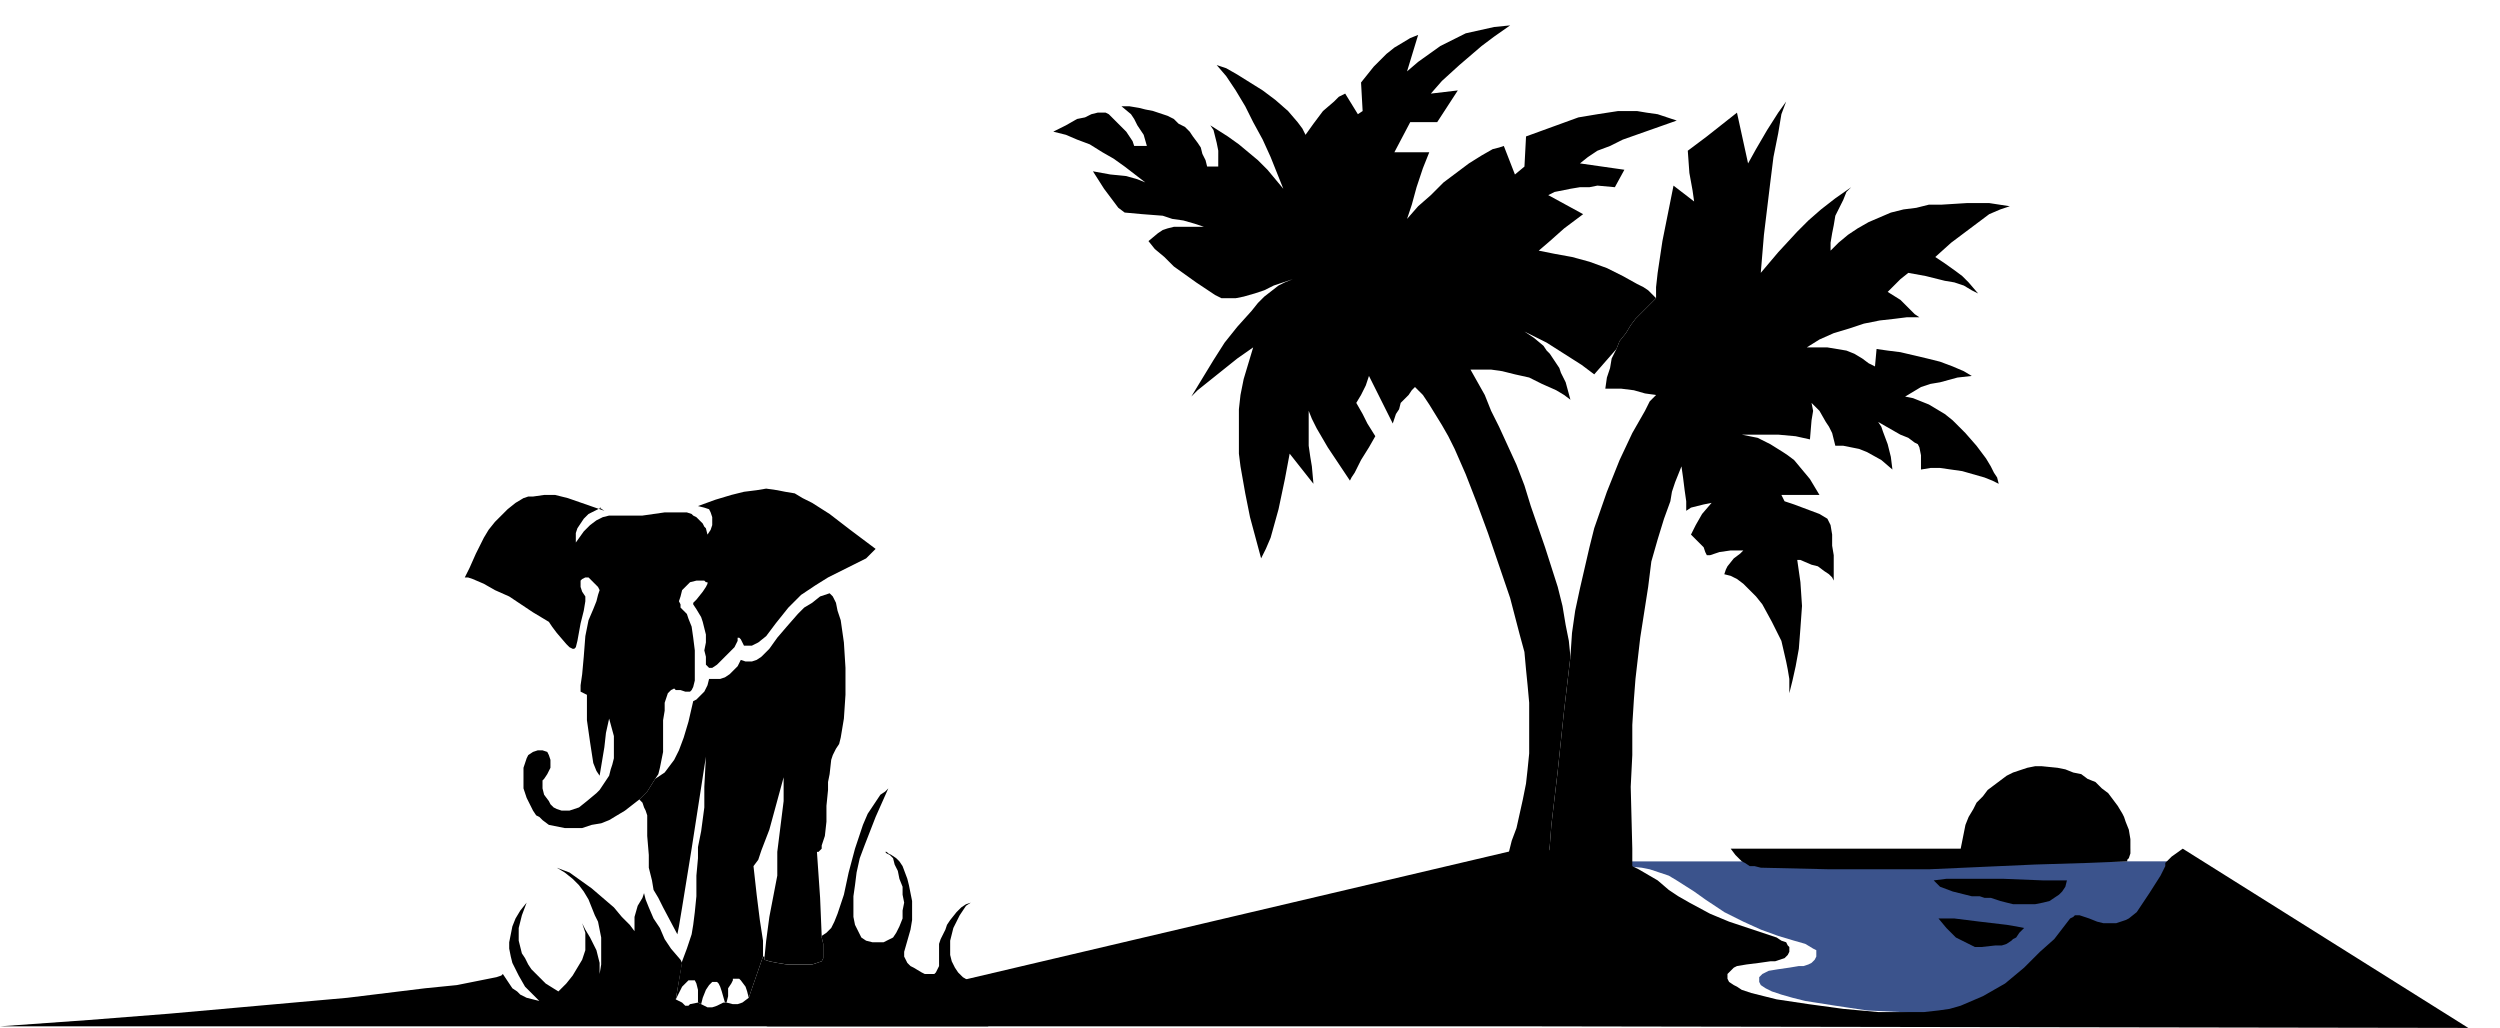 <svg xmlns="http://www.w3.org/2000/svg" fill-rule="evenodd" height="108" preserveAspectRatio="none" stroke-linecap="round" viewBox="0 0 1576 648" width="262.667"><style>.brush1{fill:#000}.pen2{stroke:none}</style><path class="pen2" fill-rule="nonzero" style="fill:#3b538c" d="M1111 543h265l-6 5-3 2-2 3-2 6-6 10-4 6-4 5-4 4-3 1-2 1-3 1h-7l-5-1-3-2-4-1-3-1h-2l-1 1-2 1-9 11-8 9-10 9-6 4-5 5-6 4-7 3-6 3-7 3-7 2-3 1h-4l-7 1h-18l-9-1-21-1-20-3-19-3-8-2-7-2-6-2-4-2-3-2-1-2v-3l2-2 2-1 2-1 6-1 7-1 6-1h3l3-1 2-1 2-2 1-2v-4l-2-1-5-3-7-2-10-3-11-4-11-5-6-3-6-3-6-4-6-4-7-5-11-7-5-3-6-2-6-2-5-1-20-2-14-1-12-1h122z"/><path class="pen2 brush1" fill-rule="nonzero" d="M959 535 483 647h476l597 1-180-113-7 5-3 3-1 1v2l-3 6-7 11-4 6-4 6-5 4-2 1-3 1-3 1h-8l-4-1-5-2-3-1-3-1h-3l-1 1-2 1-10 13-9 8-10 10-6 5-6 5-7 4-7 4-7 3-7 3-7 2-7 1-9 1h-29l-22-2-22-3-20-3-8-2-8-2-6-2-3-2-2-1-3-2-1-2v-3l2-2 2-2 2-1 6-1 8-1 7-1h3l3-1 3-1 2-2 1-2v-3l-1-1-1-2-3-1-3-2-18-6-12-4-12-5-13-7-7-4-6-4-7-6-12-7-6-3-6-3-7-2-5-1-25-3h-13l-12-1z"/><path class="pen2 brush1" fill-rule="nonzero" d="M1343 535v-6l-1-6-2-5-1-3-1-2-3-5-3-4-3-4-4-3-4-4-5-2-4-3-5-1-5-2-5-1-10-1h-4l-5 1-9 3-2 1-2 1-4 3-4 3-4 3-3 4-4 4-2 4-3 5-2 5-1 5-1 5-1 5h-145l3 4 4 4 2 1 3 2h3l4 1 43 1h63l67-3 33-1 25-1v-1l1-1 1-3v-3zm-40 20h-15l-25-1h-36l-8 1 2 2 2 2 8 3 8 2 4 1h5l3 1h4l6 2 8 2h14l5-1 4-1 3-2 3-2 1-1 1-1 2-3 1-4zm-27 30-5-1-6-1-17-2-16-2h-10l5 6 6 6 4 2 4 2 4 2h4l9-1h4l3-1 3-2 1-1 2-1 2-3 3-3zm-873-81-9 7-5 3-5 3-5 2-6 1-6 2h-11l-5-1-5-1-4-3-2-2-2-1-2-3-1-2-3-6-1-3-1-3v-13l1-3 1-3 1-2 3-2 3-1h3l3 1 1 2 1 3v5l-1 2-1 2-2 3-1 1v5l1 4 3 4 1 2 2 2 2 1 3 1h5l3-1 3-1 5-4 6-5 2-2 2-3 4-6 1-4 1-3 1-4v-14l-3-11-2 9-1 9-3 18-2-3-2-5-2-13-2-14v-16l-2-1-2-1v-4l1-7 1-11 1-13 2-10 3-7 2-5 1-4 1-3-1-2-1-1-3-3-2-2h-2l-2 1-1 1v4l1 3 2 3v3l-1 6-2 8-2 11-1 4-1 1h-1l-2-1-2-2-6-7-3-4-2-3-10-6-15-10-9-4-7-4-7-3-3-1h-2l3-6 4-9 5-10 3-5 4-5 2-2 2-2 4-4 5-4 5-3 3-1h3l7-1h7l4 1 4 1 23 8-3-2h-1 2l-4 2-4 2-3 3-2 3-2 3-1 3v6l5-7 4-4 4-3 4-2 4-1h21l7-1 7-1h14l3 1 1 1 2 1 2 2 2 2 1 2 1 1 1 4 2-3 1-3v-5l-1-3-1-2-3-1-4-1 11-4 10-3 8-2 8-1 6-1 7 1 5 1 6 1 5 3 6 3 11 7 13 10 16 12-6 6-8 4-16 8-8 5-9 6-8 8-4 5-4 5-3 4-3 4-5 4-4 2h-5l-1-2-1-2-1-1h-1v2l-2 4-2 2-2 2-2 2-2 2-3 3-3 2h-2l-1-1-1-1v-5l-1-4 1-5v-5l-1-4-1-4-1-3-3-5-2-3v-1l2-2 4-5 2-3 1-2v-1h-1l-1-1h-5l-4 1-3 3-2 2-1 4-1 3 1 2v2l1 1 2 2 1 1 1 3 2 5 1 7 1 8v19l-1 4-1 2-1 1h-3l-3-1h-3l-1-1-2 1-1 1-1 1-1 3-1 3v5l-1 6v20l-1 5-1 5-1 4-2 3-5 8-3 3-2 2z"/><path class="pen2 brush1" fill-rule="nonzero" d="m518 591 1 4v9l-1 2-3 1-3 1h-16l-6-1-5-1-3-1v-2l1-10 2-15 5-26v-15l2-16 2-16v-15l-9 33-5 13-2 6-3 4 1 9 1 9 2 16 2 13v10l-9 26-1-4-1-3-3-4-1-1h-4v1l-1 2-2 3v5l-1 4h-1l-2-7-1-3-1-2-1-1h-3l-2 2-2 3-2 5-1 4-2-1v-8l-1-4-1-2h-4l-1 1-3 3-2 4-2 4 4-24 3-8 3-9 1-6 1-8 1-10v-13l1-11v-7l2-10 2-15v-13l1-19-9 58-6 37-2 12-1 5-9-17-3-6-3-5-1-6-2-8v-8l-1-12v-13l-1-3-1-2-1-3-2-2 2-2 3-3 5-8 6-4 3-4 3-4 3-6 3-8 3-10 3-13 2-1 2-2 3-3 1-2 1-2 1-4h7l3-1 3-2 2-2 3-3 2-4 3 1h4l3-1 3-2 2-2 3-3 5-7 6-7 7-8 4-4 5-3 5-4 6-2 1 1 1 1 2 4 1 5 2 6 2 14 1 16v17l-1 15-1 6-1 6-1 4-2 3-2 4-1 3-1 9-1 5v5l-1 10v10l-1 9-2 6v2l-1 1-1 1h-1l2 29 1 24v1z"/><path class="pen2 brush1" fill-rule="nonzero" d="m518 590 3-2 3-3 2-4 2-5 4-12 3-14 4-15 5-15 3-7 4-6 4-6 3-2 2-2-4 9-4 9-7 18-3 8-2 9-1 8-1 7v13l1 5 2 4 2 4 3 2 4 1h7l2-1 2-1 2-1 2-3 2-4 2-5v-5l1-5-1-5v-5l-2-5-1-5-2-4-1-4-2-2-2-1-1-1h-1 2l1 1 2 1 3 2 2 2 2 3 3 8 1 4 1 5 1 5v12l-1 6-2 7-2 7v3l1 2 1 2 2 2 2 1 5 3 2 1h6l1-1 1-2 1-2v-14l1-3 3-6 1-3 2-3 4-5 3-3 3-2 3-1-3 2-2 3-2 3-2 4-2 4-1 4-1 4v9l1 4 2 4 2 3 3 3 5 3h2l3 1 6 1v26H0l56-4 51-4 56-5 56-5 49-6 20-2 15-3 10-2 3-1 1-1 4 6 2 3 3 2 2 2 4 2 4 1 4 1-4-4-5-5-4-7-4-8-1-4-1-5v-4l1-5 1-5 2-5 3-5 4-5-3 8-2 8v8l1 4 1 4 2 3 2 4 2 3 3 3 6 6 8 5 5-5 4-5 3-5 3-5 1-3 1-3v-11l-2-6 2 4 3 5 4 8 1 4 1 4v7l1-6v-17l-1-5-1-5-2-4-2-5-2-5-3-5-3-4-4-4-5-4-5-3 8 3 7 5 7 5 7 6 7 6 5 6 5 5 3 4v-9l2-7 3-5 1-3 1 4 2 5 3 7 4 6 3 7 4 6 6 7 1 2-4 23 4 2 1 1 1 1h2l1-1 5-1 2 1 4 2h3l3-1 4-2h2l4 1h3l3-1 4-3 9-26h1v2l3 1 5 1 6 1h16l3-1 3-1 1-2v-9l-1-4v-1zm458-49 7 2 8 2 7 4 8 3 14 8 9 7v-32l-1-39 1-20v-19l1-16 1-13 3-26 5-32 1-8 1-8 4-14 4-13 4-11 1-6 2-6 2-5 2-5 1 7 1 8 1 7v6l3-2 4-1 4-1 5-1-6 7-4 7-3 6 1 1 3 3 4 4 1 3 1 2h2l6-2 7-1h8l-2 2-4 3-4 5-1 2-1 3 4 1 4 2 4 3 4 4 4 4 4 5 6 11 3 6 3 6 3 13 1 5 1 6v9l2-8 2-9 2-11 1-13 1-14-1-15-1-7-1-7h2l7 3 4 1 4 3 3 2 2 2 1 2v-16l-1-6v-7l-1-6-2-4-5-3-8-3-8-3-3-1-3-1-2-4h24l-3-5-3-5-5-6-5-6-4-3-3-2-8-5-4-2-4-2-5-1-5-1h23l11 1 9 2 1-12 1-6-1-5 5 5 4 7 2 3 2 4 2 8h5l5 1 5 1 5 2 9 5 7 6-1-8-2-8-3-8-1-3-2-3 14 8 5 2 4 3 2 1 1 2 1 5v9l6-1h6l7 1 7 1 14 4 5 2 4 2-1-4-2-3-2-4-3-5-6-8-7-8-8-8-5-4-5-3-5-3-5-2-5-2-5-1 5-3 5-3 6-2 6-1 11-3 9-1-5-3-7-3-8-3-8-2-17-4-8-1-7-1-1 11-4-2-4-3-5-3-5-2-6-1-6-1h-13l8-5 9-4 10-3 9-3 10-2 9-1 8-1h8l-3-2-3-3-6-6-8-5 8-8 5-4 11 2 12 3 6 1 6 2 5 3 4 2-6-7-4-4-4-3-7-5-6-4 10-9 12-9 12-9 7-3 6-2-13-2h-14l-16 1h-8l-8 2-8 1-8 2-7 3-7 3-7 4-6 4-6 5-5 5v-5l1-6 1-5 1-6 5-10 2-5 3-3-10 7-9 7-8 7-7 7-12 13-11 13 2-24 4-33 2-16 3-15 2-12 3-8-5 7-7 11-7 12-5 9-7-32-19 15-12 9 1 14 2 11 1 7-13-10-7 35-3 20-1 9v7l-13 13-3 4-3 5-4 5-2 5-3 6-1 6-2 6-1 7h10l8 1 7 2 7 1-4 4-3 6-8 14-8 17-8 20-8 23-3 12-3 13-3 13-3 14-2 14-1 15-4 34-4 38-4 34-1 13-1 8z"/><path class="pen2 brush1" fill-rule="nonzero" d="m1044 188-13 13-3 4-3 5-4 5-2 5-14 16-8-6-11-7-11-7-14-7 3 2 3 2 6 5 2 3 2 2 4 6 2 3 1 3 3 6 3 11-4-3-5-3-9-4-8-4-9-2-8-2-7-1h-13l9 16 4 10 5 10 11 24 5 13 4 13 9 26 8 25 3 12 2 12 2 10 1 10-4 34-4 38-4 34-1 13-1 8-25-3 2-8 3-8 2-9 2-9 2-10 1-9 1-10v-32l-1-11-1-10-1-11-3-11-6-23-14-41-7-19-7-18-7-16-4-8-4-7-8-13-4-6-5-5-2 2-2 3-5 5-1 4-2 3-1 3-1 3-9-18-6-12-2 6-3 6-3 5 4 7 3 6 5 8-4 7-5 8-4 8-2 3-1 2-6-9-8-12-7-12-3-6-2-5v22l1 7 1 6 1 11-15-19-3 16-4 19-5 18-3 7-3 6-7-26-3-15-3-17-1-8v-28l1-9 2-10 3-10 3-10-10 7-10 8-10 8-5 4-4 4 14-23 7-11 8-10 9-10 4-5 4-4 9-7 4-2 5-2-12 4-6 3-6 2-7 2-5 1h-9l-4-2-6-4-6-4-7-5-7-5-6-6-6-5-4-5 6-5 3-2 3-1 4-1h19l-6-2-7-2-7-1-6-2-13-1-11-1-4-3-3-4-6-8-7-11 11 2 10 1 7 2 5 2-13-10-7-5-7-4-8-5-8-3-7-3-8-2 8-4 7-4 5-1 4-2 4-1h5l2 1 2 2 6 6 3 3 2 3 2 3 1 3h8l-2-7-4-6-2-4-2-3-6-5h5l6 1 4 1 5 1 9 3 4 2 3 3 4 2 3 3 2 3 3 4 2 3 1 4 2 4 1 4h7V95l-1-5-1-4-1-4-2-3 11 7 7 5 6 5 6 5 6 6 5 6 5 6-8-20-5-11-6-11-5-10-6-10-6-9-6-7 6 2 7 4 8 5 8 5 8 6 8 7 6 7 3 4 2 4 5-7 6-8 7-6 3-3 4-2 8 13 3-2-1-18 8-10 8-8 5-4 5-3 5-3 5-2-7 23 7-6 7-5 7-5 8-4 8-4 9-2 9-2 10-1-10 7-8 6-14 12-11 10-7 8 17-2-13 20h-17l-10 19h22l-4 10-4 12-3 11-3 9 7-8 8-7 8-8 8-6 8-6 8-5 7-4 4-1 3-1 7 18 6-5 1-19 11-4 11-4 11-4 12-2 13-2h12l6 1 7 1 6 2 6 2-17 6-17 6-8 4-8 3-6 4-5 4 28 4-6 11-11-1-5 1h-6l-6 1-5 1-5 1-4 2 22 12-12 9-9 8-7 6 10 2 11 2 11 3 11 4 10 5 9 5 4 2 3 2 3 3 2 2z"/></svg>
